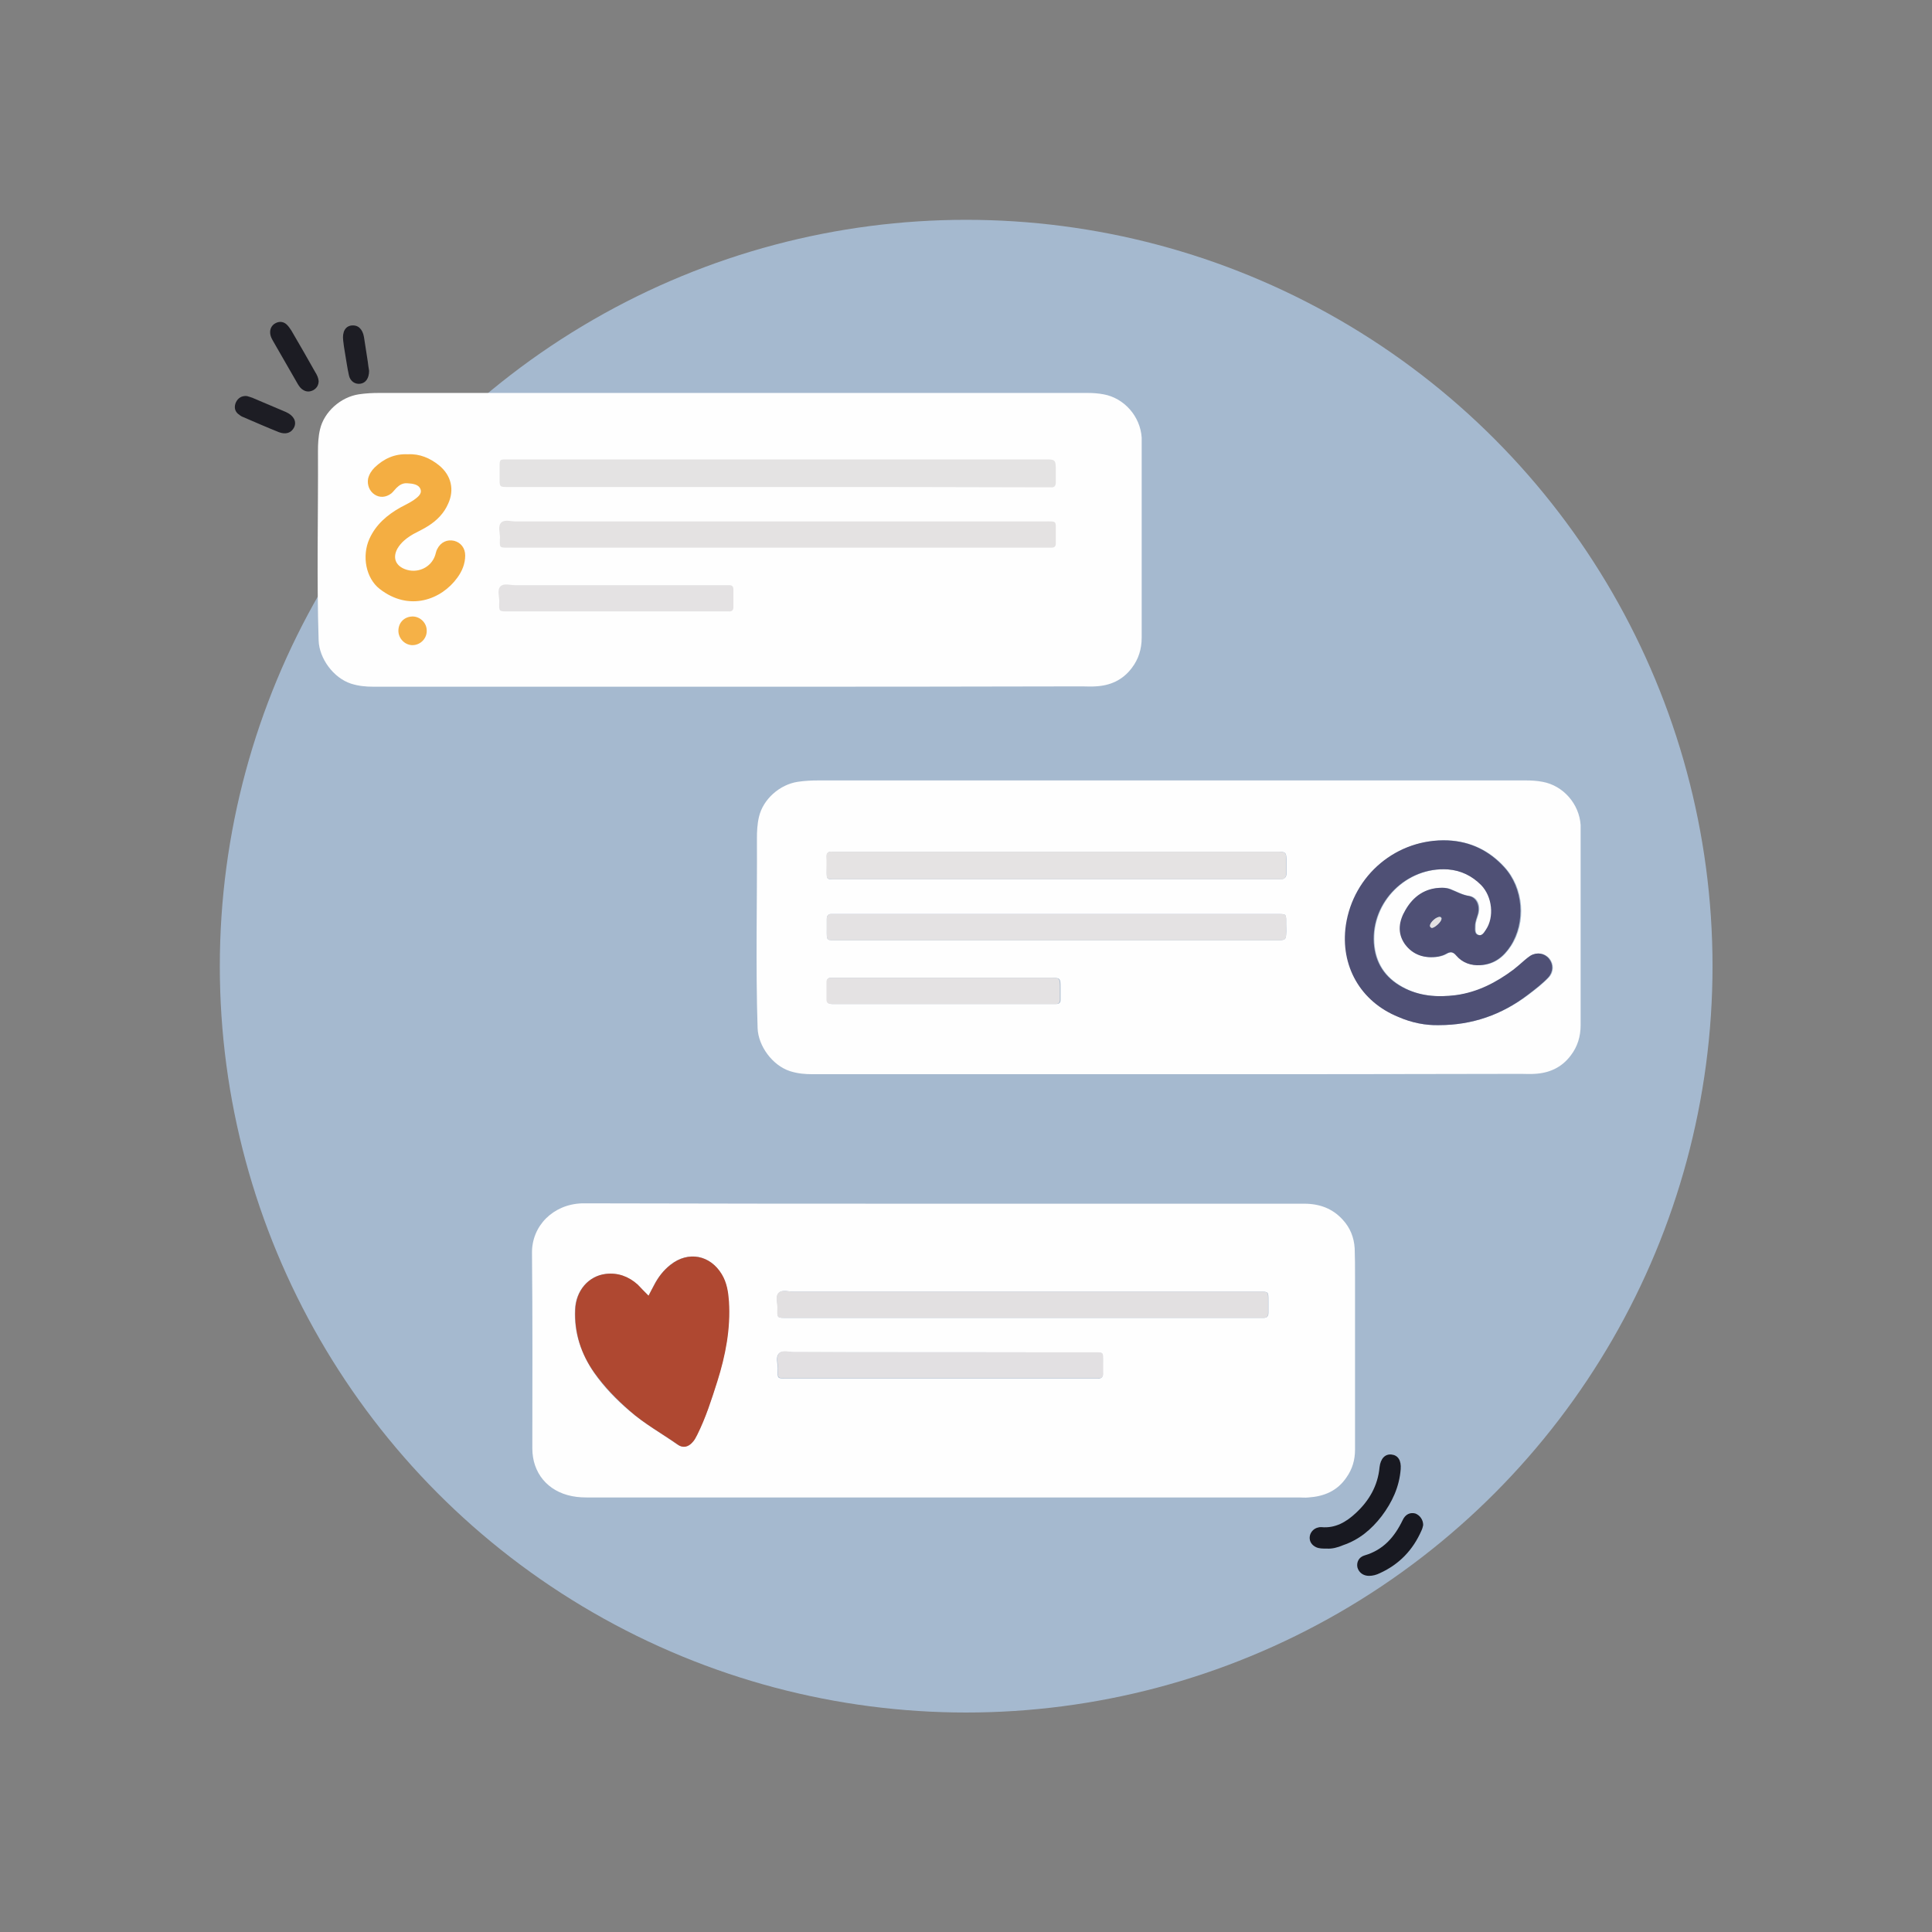 <?xml version="1.0" encoding="utf-8"?>
<!-- Generator: Adobe Illustrator 25.0.1, SVG Export Plug-In . SVG Version: 6.00 Build 0)  -->
<svg version="1.1" id="Ebene_1" xmlns="http://www.w3.org/2000/svg" xmlns:xlink="http://www.w3.org/1999/xlink" x="0px" y="0px"
	 viewBox="0 0 566.9 566.9" style="enable-background:new 0 0 566.9 566.9;" xml:space="preserve">
<rect x="0" y="0" width="566.9" height="566.9" fill="#808080" stroke="none"/>
<style type="text/css">
	.st0{fill:#A5B9CF;}
	.st1{fill:#FEFEFE;}
	.st2{fill:#E4E3E3;}
	.st3{fill:#E4E2E2;}
	.st4{fill:#F4AE42;}
	.st5{fill:#E4E2E3;}
	.st6{fill:#1C1C23;}
	.st7{fill:#1D1D24;}
	.st8{fill:#F5B147;}
	.st9{fill:#181921;}
	.st10{fill:#AF4831;}
	.st11{fill:#E2E0E1;}
	.st12{fill:#E2E0E2;}
	.st13{fill:#4F5075;}
	.st14{fill:#E5E3E3;}
	.st15{fill:#FFFFFF;}
	.st16{fill:#AE4730;}
	.st17{fill:#AF4931;}
	.st18{fill:#B04932;}
	.st19{fill:#E0DFDF;}
	.st20{fill:#E0DEDE;}
	.st21{fill:#B4533A;}
	.st22{fill:#E1DFDF;}
	.st23{fill:#171820;}
	.st24{fill:#AD462F;}
	.st25{fill:#4D4D71;}
	.st26{fill:#8291A3;}
	.st27{fill:#AE462F;}
	.st28{fill:#14141B;}
	.st29{fill:#CC876F;}
	.st30{fill:#DFDDDD;}
	.st31{fill:#4C4D72;}
	.st32{fill:#18141B;}
	.st33{fill:#DFDCDC;}
	.st34{fill:#B04A33;}
	.st35{fill:#DFDEDE;}
	.st36{fill:#DBDBDD;}
	.st37{fill:#15151D;}
	.st38{fill:#17171F;}
	.st39{fill:#16171F;}
	.st40{fill:#181922;}
	.st41{fill:#1F1F26;}
	.st42{fill:#25242B;}
	.st43{fill:#F4ECEA;}
	.st44{fill:#DFDDDC;}
	.st45{fill:#15141C;}
	.st46{fill:#16161E;}
	.st47{fill:#15151C;}
</style>
	<g>
	<circle class="st0" cx="283.5" cy="283.5" r="219"/>
		<path class="st1" d="M214.4,201.5c-34.9,0-69.9,0-104.8,0c-2.3,0-4.4-0.2-6.6-0.9c-5.2-1.7-9.3-7.4-9.5-12.6
		c-0.6-18.5-0.1-37.1-0.2-55.6c0-2.1,0.1-4.3,0.6-6.4c1.2-5.2,6.1-9.5,11.4-10.3c2-0.3,4-0.4,6-0.4c69.2,0,138.5,0,207.7,0
		c1.6,0,3.2,0.1,4.8,0.4c6.1,1.1,10.8,6.5,11.2,12.7c0,0.5,0,1,0,1.4c0,19.1,0,38.2,0,57.3c0,3.3-0.9,6.3-2.9,8.9
		c-2.7,3.6-6.4,5.2-10.7,5.4c-1.3,0.1-2.6,0-3.8,0C283.2,201.5,248.8,201.5,214.4,201.5z"/>
		<path class="st2" d="M228.2,142.9c-26.1,0-52.3,0-78.4,0c-3.5,0-3.2,0.2-3.2-3.3c0-0.9,0-1.8,0-2.6c0-2.2,0-2.2,2.3-2.2
		c0.2,0,0.5,0,0.7,0c52.3,0,104.6,0,156.9,0c3.2,0,3.3,0,3.3,3.4c0,1.1,0,2.2,0,3.4c0,1-0.5,1.5-1.4,1.4c-0.6,0-1.3,0-1.9,0
		C280.3,142.9,254.3,142.9,228.2,142.9z"/>
		<path class="st3" d="M228,160.7c-26.1,0-52.3,0-78.4,0c-3.2,0-3,0.2-2.9-3c0-1.5-0.7-3.3,0.4-4.4c1-0.9,2.8-0.3,4.2-0.3
		c51.7,0,103.5,0,155.2,0c3.7,0,3.3-0.3,3.3,3.4c0,1,0,2.1,0,3.1c0,0.8-0.4,1.2-1.2,1.2c-0.7,0-1.4,0-2.2,0
		C280.3,160.7,254.1,160.7,228,160.7z"/>
		<path class="st4" d="M119.7,133.3c3.4-0.2,6.5,1.1,9.2,3.3c3.5,2.9,4.5,7.1,2.6,11.2c-1.2,2.8-3.3,4.9-5.8,6.5
		c-1.4,0.9-2.9,1.6-4.4,2.4c-1.9,1.1-3.6,2.4-4.7,4.3c-1.4,2.6-0.6,4.9,2.2,6c3.6,1.4,7.7-0.4,8.9-4.1c0.2-0.6,0.3-1.3,0.6-1.8
		c1-2,2.9-2.9,5-2.4c1.9,0.5,3.2,2.1,3.2,4.3c0,2.4-0.9,4.6-2.3,6.5c-4.6,6.4-14.1,10.1-22.8,3.3c-4-3.1-5.3-9.6-3-14.7
		c1.9-4.2,5.2-7,9.1-9.2c1.3-0.7,2.6-1.3,3.8-2.1c1.1-0.8,2.6-1.8,2.1-3.2c-0.5-1.5-2.3-1.7-3.9-1.8c-1.3-0.1-2.3,0.5-3.2,1.4
		c-0.5,0.5-0.9,1.1-1.5,1.6c-1.6,1.2-3.4,1.3-4.9,0.3c-1.5-1-2.2-2.8-1.9-4.6c0.3-1.3,1-2.4,1.9-3.3
		C112.6,134.6,115.8,133.1,119.7,133.3z"/>
		<path class="st5" d="M180.9,171.7c10.4,0,20.8,0,31.2,0c0.6,0,1.3,0,1.9,0c0.8,0,1.2,0.4,1.2,1.2c0,1.8,0,3.5,0,5.3
		c0,0.9-0.5,1.3-1.4,1.2c-0.6,0-1.1,0-1.7,0c-20.9,0-41.7,0-62.6,0c-3.2,0-3.1,0.2-3-3c0-1.5-0.7-3.3,0.4-4.4c1-0.9,2.8-0.3,4.2-0.3
		C161.1,171.7,171,171.7,180.9,171.7z"/>
		<path class="st6" d="M93.5,111.8c0,1.1-0.5,2.1-1.6,2.7c-1.2,0.6-2.3,0.5-3.4-0.4c-0.6-0.5-1-1.2-1.4-1.9c-2.3-4-4.6-8-6.9-12
		c-0.4-0.7-0.8-1.4-0.9-2.2c-0.2-1.4,0.4-2.6,1.6-3.2c1.2-0.6,2.4-0.4,3.3,0.5c0.5,0.5,0.9,1.1,1.3,1.7c2.4,4.1,4.7,8.1,7,12.2
		C93,110,93.4,110.8,93.5,111.8z"/>
		<path class="st7" d="M72.4,116.2c0.4,0.1,1,0.3,1.6,0.5c3.3,1.4,6.6,2.8,9.9,4.2c0.1,0,0.1,0.1,0.2,0.1c2.1,1,3,2.7,2.2,4.4
		c-0.8,1.6-2.4,2.2-4.5,1.4c-3.5-1.4-6.9-2.9-10.4-4.4c-0.6-0.2-1.1-0.6-1.6-1c-1-0.9-1.1-2.1-0.6-3.3
		C69.8,116.8,70.9,116.1,72.4,116.2z"/>
		<path class="st7" d="M108.3,108.8c0,2.2-1,3.6-2.6,3.8c-1.5,0.2-2.9-0.7-3.3-2.4c-0.5-2.2-0.8-4.5-1.2-6.8
		c-0.2-1.2-0.4-2.4-0.5-3.5c-0.3-2.5,0.6-4.2,2.5-4.4c1.8-0.2,3.2,1,3.6,3.4c0.4,2.4,0.7,4.7,1.1,7.1
		C108,107,108.2,108.1,108.3,108.8z"/>
		<path class="st8" d="M121.2,189.3c-2.3,0.1-4.3-1.9-4.3-4.2c0-2.4,1.7-4.1,4-4.2c2.2-0.1,4.2,1.7,4.3,3.9
		C125.4,187.2,123.5,189.2,121.2,189.3z"/>
		<path class="st1" d="M277.2,353.2c35.2,0,70.4,0,105.5,0c4.5,0,8.3,1.4,11.3,4.7c2.2,2.4,3.3,5.2,3.5,8.4c0.1,2.7,0.1,5.4,0.1,8.2
		c0,17,0,33.9,0,50.9c0,3-0.8,5.7-2.5,8.1c-2.7,4-6.6,5.6-11.2,5.9c-0.9,0.1-1.8,0-2.6,0c-69.3,0-138.7,0-208,0
		c-1.8,0-3.6,0-5.5-0.4c-7.1-1.4-11.6-6.8-11.6-14c0-19.1,0.1-38.2-0.1-57.3c-0.1-8,6.2-14.3,14.6-14.6c1.8,0,3.7,0,5.5,0
		C209.9,353.2,243.6,353.2,277.2,353.2z M190.3,380.2c-1.3-1.3-2.2-2.3-3.3-3.3c-2.6-2.3-5.7-3.5-9.3-3.1c-5.1,0.6-8.8,5-9,10.5
		c-0.3,6.8,1.8,12.9,5.6,18.5c2.9,4.2,6.5,7.9,10.4,11.2c4.4,3.8,9.4,6.6,14.1,9.9c1.4,1,3.1,0.7,4.3-0.7c0.6-0.7,1-1.5,1.4-2.2
		c2.5-5,4.3-10.3,5.9-15.7c2.4-7.6,3.9-15.3,3.4-23.4c-0.2-2.8-0.6-5.6-2.1-8c-3.3-5.7-9.8-6.9-15-2.8c-2.1,1.7-3.7,3.8-4.9,6.1
		C191.4,378.1,190.9,379,190.3,380.2z M300.2,379c-22.5,0-44.9,0-67.4,0c-1.4,0-3.2-0.6-4.2,0.3c-1.1,1-0.4,2.9-0.4,4.4
		c-0.1,3.2-0.2,3,3,3c46,0,91.9,0,137.9,0c0.6,0,1.1,0,1.7,0c1,0,1.4-0.5,1.4-1.5c0-1.2,0-2.4,0-3.6c0-2.6,0-2.6-2.6-2.6
		c-0.7,0-1.4,0-2.2,0C345,379,322.6,379,300.2,379z M276,396.8c-14.4,0-28.8,0-43.2,0c-1.4,0-3.2-0.6-4.2,0.3
		c-1.1,1.1-0.4,2.9-0.4,4.4c-0.1,3.2-0.2,3,3,3c29.8,0,59.6,0,89.4,0c0.5,0,1,0,1.4,0c1.3,0.1,1.7-0.5,1.6-1.7c-0.1-1,0-2.1,0-3.1
		c0-3,0.2-2.8-2.9-2.8C305.9,396.8,290.9,396.8,276,396.8z"/>
		<path class="st1" d="M343.2,315.2c-34.9,0-69.9,0-104.8,0c-2.3,0-4.4-0.2-6.6-0.9c-5.2-1.7-9.3-7.4-9.5-12.6
		c-0.6-18.5-0.1-37.1-0.2-55.6c0-2.1,0.1-4.3,0.6-6.4c1.2-5.2,6.1-9.5,11.4-10.3c2-0.3,4-0.4,6-0.4c69.2,0,138.5,0,207.7,0
		c1.6,0,3.2,0.1,4.8,0.4c6.1,1.1,10.8,6.5,11.2,12.7c0,0.5,0,1,0,1.4c0,19.1,0,38.2,0,57.3c0,3.3-0.9,6.3-2.9,8.9
		c-2.7,3.6-6.4,5.2-10.7,5.4c-1.3,0.1-2.6,0-3.8,0C412,315.2,377.6,315.2,343.2,315.2z M422.2,300.8c9.8,0,18.4-3,26.3-8.9
		c2.1-1.6,4.2-3.2,6-5.1c1.5-1.6,1.5-3.9,0.2-5.5c-1.3-1.6-3.5-2-5.4-0.9c-0.6,0.3-1.2,0.8-1.7,1.3c-1.1,0.9-2.2,1.9-3.3,2.8
		c-5,3.9-10.5,6.7-16.9,7.5c-5.5,0.7-10.9,0.4-15.8-2.4c-5.1-2.8-7.9-7.1-8.3-12.9c-0.8-12.1,9.6-22.4,21.7-21.6
		c3.8,0.3,7.1,1.9,9.8,4.6c3.3,3.4,3.9,9.4,1.4,13.1c-0.6,0.8-1.2,2-2.4,1.5c-1-0.4-0.8-1.7-0.8-2.6c0-1.3,0.6-2.5,0.9-3.7
		c0.6-2.4-0.4-4.8-2.7-5.1c-2-0.3-3.7-1.3-5.5-2c-0.8-0.3-1.5-0.4-2.4-0.4c-4.9,0-8.4,2.5-10.7,6.5c-1.9,3.2-2.5,6.7-0.2,10
		c2.4,3.3,5.8,4.3,9.8,3.7c0.8-0.1,1.6-0.4,2.3-0.8c1.2-0.7,2-0.7,3,0.5c1.8,2.1,4.3,2.9,7.1,2.8c4-0.2,6.7-2.4,8.8-5.6
		c4.6-7,3.8-17-1.9-23.2c-4.4-4.8-9.9-7.5-16.5-7.8c-14.9-0.6-27.7,10.1-29.9,24.9c-1.7,11.9,4.2,22.4,15.4,26.9
		C414.2,300.1,418.3,300.9,422.2,300.8z M310,249.9c-21.3,0-42.5,0-63.8,0c-0.6,0-1.3,0-1.9,0c-1.2-0.1-1.8,0.4-1.7,1.6
		c0.1,1.5,0,3,0,4.6c0,1.9,0.1,1.9,1.9,1.9c0.4,0,0.8,0,1.2,0c42.8,0,85.6,0,128.3,0c0.6,0,1.1,0,1.7,0c1.2,0,1.8-0.6,1.8-1.7
		c0-1.4,0-2.9,0-4.3c-0.1-1.8-0.3-2-2.1-2.1c-0.6,0-1.1,0-1.7,0C352.4,249.9,331.2,249.9,310,249.9z M310.1,268.2
		c-21.3,0-42.7,0-64,0c-0.6,0-1.3,0-1.9,0c-1.1-0.1-1.6,0.4-1.6,1.5c0,1,0,2.1,0,3.1c0,3.3-0.2,3.1,3.2,3.1c42.8,0,85.6,0,128.3,0
		c0.5,0,1,0,1.4,0c1.6-0.1,1.8-0.3,1.9-1.8c0.1-1,0-1.9,0-2.9c0-3.2,0.2-3-3-3C353,268.2,331.6,268.2,310.1,268.2z M276.9,294.6
		c10.4,0,20.8,0,31.2,0c0.6,0,1.3,0,1.9,0c0.8,0,1.2-0.4,1.2-1.2c0-1.1,0-2.2,0-3.4c0-3.1,0-3.1-3.2-3.1c-20.9,0-41.7,0-62.6,0
		c-0.5,0-1,0-1.4,0c-0.9,0-1.4,0.3-1.3,1.3c0,1.7,0,3.4,0,5c0,1,0.5,1.4,1.5,1.4c0.6,0,1.1,0,1.7,0
		C256.1,294.6,266.5,294.6,276.9,294.6z"/>
		<path class="st9" d="M389.4,454.4c-1.4,0-2.3,0-3.2-0.4c-1.3-0.6-2-1.7-1.9-3c0.1-1.3,1.1-2.5,2.5-2.8c0.3-0.1,0.6-0.1,0.9-0.1
		c4.1,0.4,7.3-1.5,10.1-4.1c3.9-3.6,6.5-8,7-13.5c0.3-2.5,1.6-3.9,3.5-3.7c1.9,0.2,2.9,1.7,2.7,4.3c-0.4,5.2-2.5,9.7-5.6,13.8
		c-3,3.9-6.6,6.9-11.3,8.5C392.5,454.1,390.8,454.5,389.4,454.4z"/>
		<path class="st9" d="M417.6,447.5c-0.1,0.4-0.2,1-0.5,1.6c-2.5,5.7-6.5,9.9-12.2,12.5c-1,0.5-2.1,0.8-3.2,0.8c-1.7,0-3-1-3.4-2.5
		c-0.3-1.5,0.4-3,2.1-3.5c5.5-1.6,8.8-5.4,11.2-10.4c0.8-1.7,2.2-2.3,3.7-1.9C416.6,444.6,417.6,445.9,417.6,447.5z"/>
		<path class="st10" d="M190.3,380.2c0.6-1.2,1.1-2.1,1.6-3c1.2-2.4,2.8-4.5,4.9-6.1c5.2-4.1,11.6-2.8,15,2.8c1.5,2.5,1.9,5.2,2.1,8
		c0.5,8-1,15.8-3.4,23.4c-1.7,5.3-3.4,10.7-5.9,15.7c-0.4,0.8-0.8,1.6-1.4,2.2c-1.2,1.4-2.8,1.8-4.3,0.7c-4.7-3.3-9.8-6.1-14.1-9.9
		c-3.9-3.4-7.4-7-10.4-11.2c-3.9-5.5-5.9-11.7-5.6-18.5c0.2-5.6,3.9-9.9,9-10.5c3.5-0.4,6.6,0.7,9.3,3.1
		C188,377.9,189,378.9,190.3,380.2z"/>
		<path class="st11" d="M300.2,379c22.4,0,44.8,0,67.1,0c0.7,0,1.4,0,2.2,0c2.6,0,2.6,0,2.6,2.6c0,1.2,0,2.4,0,3.6
		c0,1-0.3,1.5-1.4,1.5c-0.6,0-1.1,0-1.7,0c-46,0-91.9,0-137.9,0c-3.2,0-3.1,0.2-3-3c0-1.5-0.7-3.3,0.4-4.4c1-0.9,2.8-0.3,4.2-0.3
		C255.3,379,277.7,379,300.2,379z"/>
		<path class="st12" d="M276,396.8c14.9,0,29.9,0,44.8,0c3.1,0,2.9-0.2,2.9,2.8c0,1,0,2.1,0,3.1c0.1,1.2-0.3,1.8-1.6,1.7
		c-0.5,0-1,0-1.4,0c-29.8,0-59.6,0-89.4,0c-3.2,0-3.1,0.2-3-3c0-1.5-0.7-3.3,0.4-4.4c1-0.9,2.8-0.3,4.2-0.3
		C247.2,396.8,261.6,396.8,276,396.8z"/>
		<path class="st13" d="M422.2,300.8c-3.9,0.1-8-0.7-11.9-2.4c-11.1-4.5-17.1-15-15.4-26.9c2.2-14.8,15-25.5,29.9-24.9
		c6.6,0.3,12.1,3,16.5,7.8c5.7,6.2,6.4,16.2,1.9,23.2c-2.1,3.2-4.8,5.3-8.8,5.6c-2.8,0.2-5.3-0.7-7.1-2.8c-1-1.2-1.8-1.2-3-0.5
		c-0.7,0.4-1.5,0.6-2.3,0.8c-3.9,0.6-7.4-0.4-9.8-3.7c-2.3-3.3-1.7-6.8,0.2-10c2.3-4,5.8-6.5,10.7-6.5c0.8,0,1.6,0.1,2.4,0.4
		c1.8,0.7,3.5,1.7,5.5,2c2.2,0.4,3.2,2.7,2.7,5.1c-0.3,1.2-0.9,2.4-0.9,3.7c0,0.9-0.2,2.2,0.8,2.6c1.2,0.5,1.8-0.6,2.4-1.5
		c2.5-3.7,1.9-9.7-1.4-13.1c-2.7-2.7-5.9-4.3-9.8-4.6c-12.1-0.8-22.5,9.5-21.7,21.6c0.4,5.8,3.2,10.1,8.3,12.9
		c5,2.7,10.3,3.1,15.8,2.4c6.4-0.9,11.8-3.7,16.9-7.5c1.1-0.9,2.2-1.8,3.3-2.8c0.6-0.5,1.1-0.9,1.7-1.3c1.9-1.1,4.1-0.7,5.4,0.9
		c1.3,1.6,1.3,3.8-0.2,5.5c-1.8,1.9-3.9,3.5-6,5.1C440.6,297.8,431.9,300.8,422.2,300.8z M419.6,271.7c0,0.3,0.3,0.5,0.7,0.5
		c0.8-0.1,2.5-1.6,2.7-2.5c0.1-0.3-0.1-0.6-0.4-0.7C421.5,268.9,419.5,270.8,419.6,271.7z"/>
		<path class="st14" d="M310,249.9c21.2,0,42.4,0,63.6,0c0.6,0,1.1,0,1.7,0c1.8,0.1,2.1,0.3,2.1,2.1c0,1.4,0,2.9,0,4.3
		c0,1.2-0.6,1.8-1.8,1.7c-0.6,0-1.1,0-1.7,0c-42.8,0-85.6,0-128.3,0c-0.4,0-0.8,0-1.2,0c-1.8-0.1-1.8-0.1-1.9-1.9c0-1.5,0-3,0-4.6
		c-0.1-1.3,0.5-1.7,1.7-1.6c0.6,0,1.3,0,1.9,0C267.5,249.9,288.8,249.9,310,249.9z"/>
		<path class="st5" d="M310.1,268.2c21.4,0,42.9,0,64.3,0c3.2,0,3-0.2,3,3c0,1,0,1.9,0,2.9c-0.1,1.5-0.3,1.7-1.9,1.8
		c-0.5,0-1,0-1.4,0c-42.8,0-85.6,0-128.3,0c-3.4,0-3.2,0.3-3.2-3.1c0-1,0-2.1,0-3.1c0-1.2,0.5-1.6,1.6-1.5c0.6,0,1.3,0,1.9,0
		C267.4,268.2,288.8,268.2,310.1,268.2z"/>
		<path class="st5" d="M276.9,294.6c-10.4,0-20.8,0-31.2,0c-0.6,0-1.1,0-1.7,0c-1,0-1.5-0.3-1.5-1.4c0-1.7,0-3.4,0-5
		c0-0.9,0.5-1.3,1.3-1.3c0.5,0,1,0,1.4,0c20.9,0,41.7,0,62.6,0c3.2,0,3.2,0,3.2,3.1c0,1.1,0,2.2,0,3.4c0,0.8-0.4,1.2-1.2,1.2
		c-0.6,0-1.3,0-1.9,0C297.7,294.6,287.3,294.6,276.9,294.6z"/>
		<path class="st11" d="M419.6,271.7c-0.1-1,1.9-2.8,2.9-2.6c0.4,0.1,0.5,0.3,0.4,0.7c-0.1,0.8-1.9,2.4-2.7,2.5
		C419.9,272.3,419.6,272,419.6,271.7z"/>
</g>
</svg>
